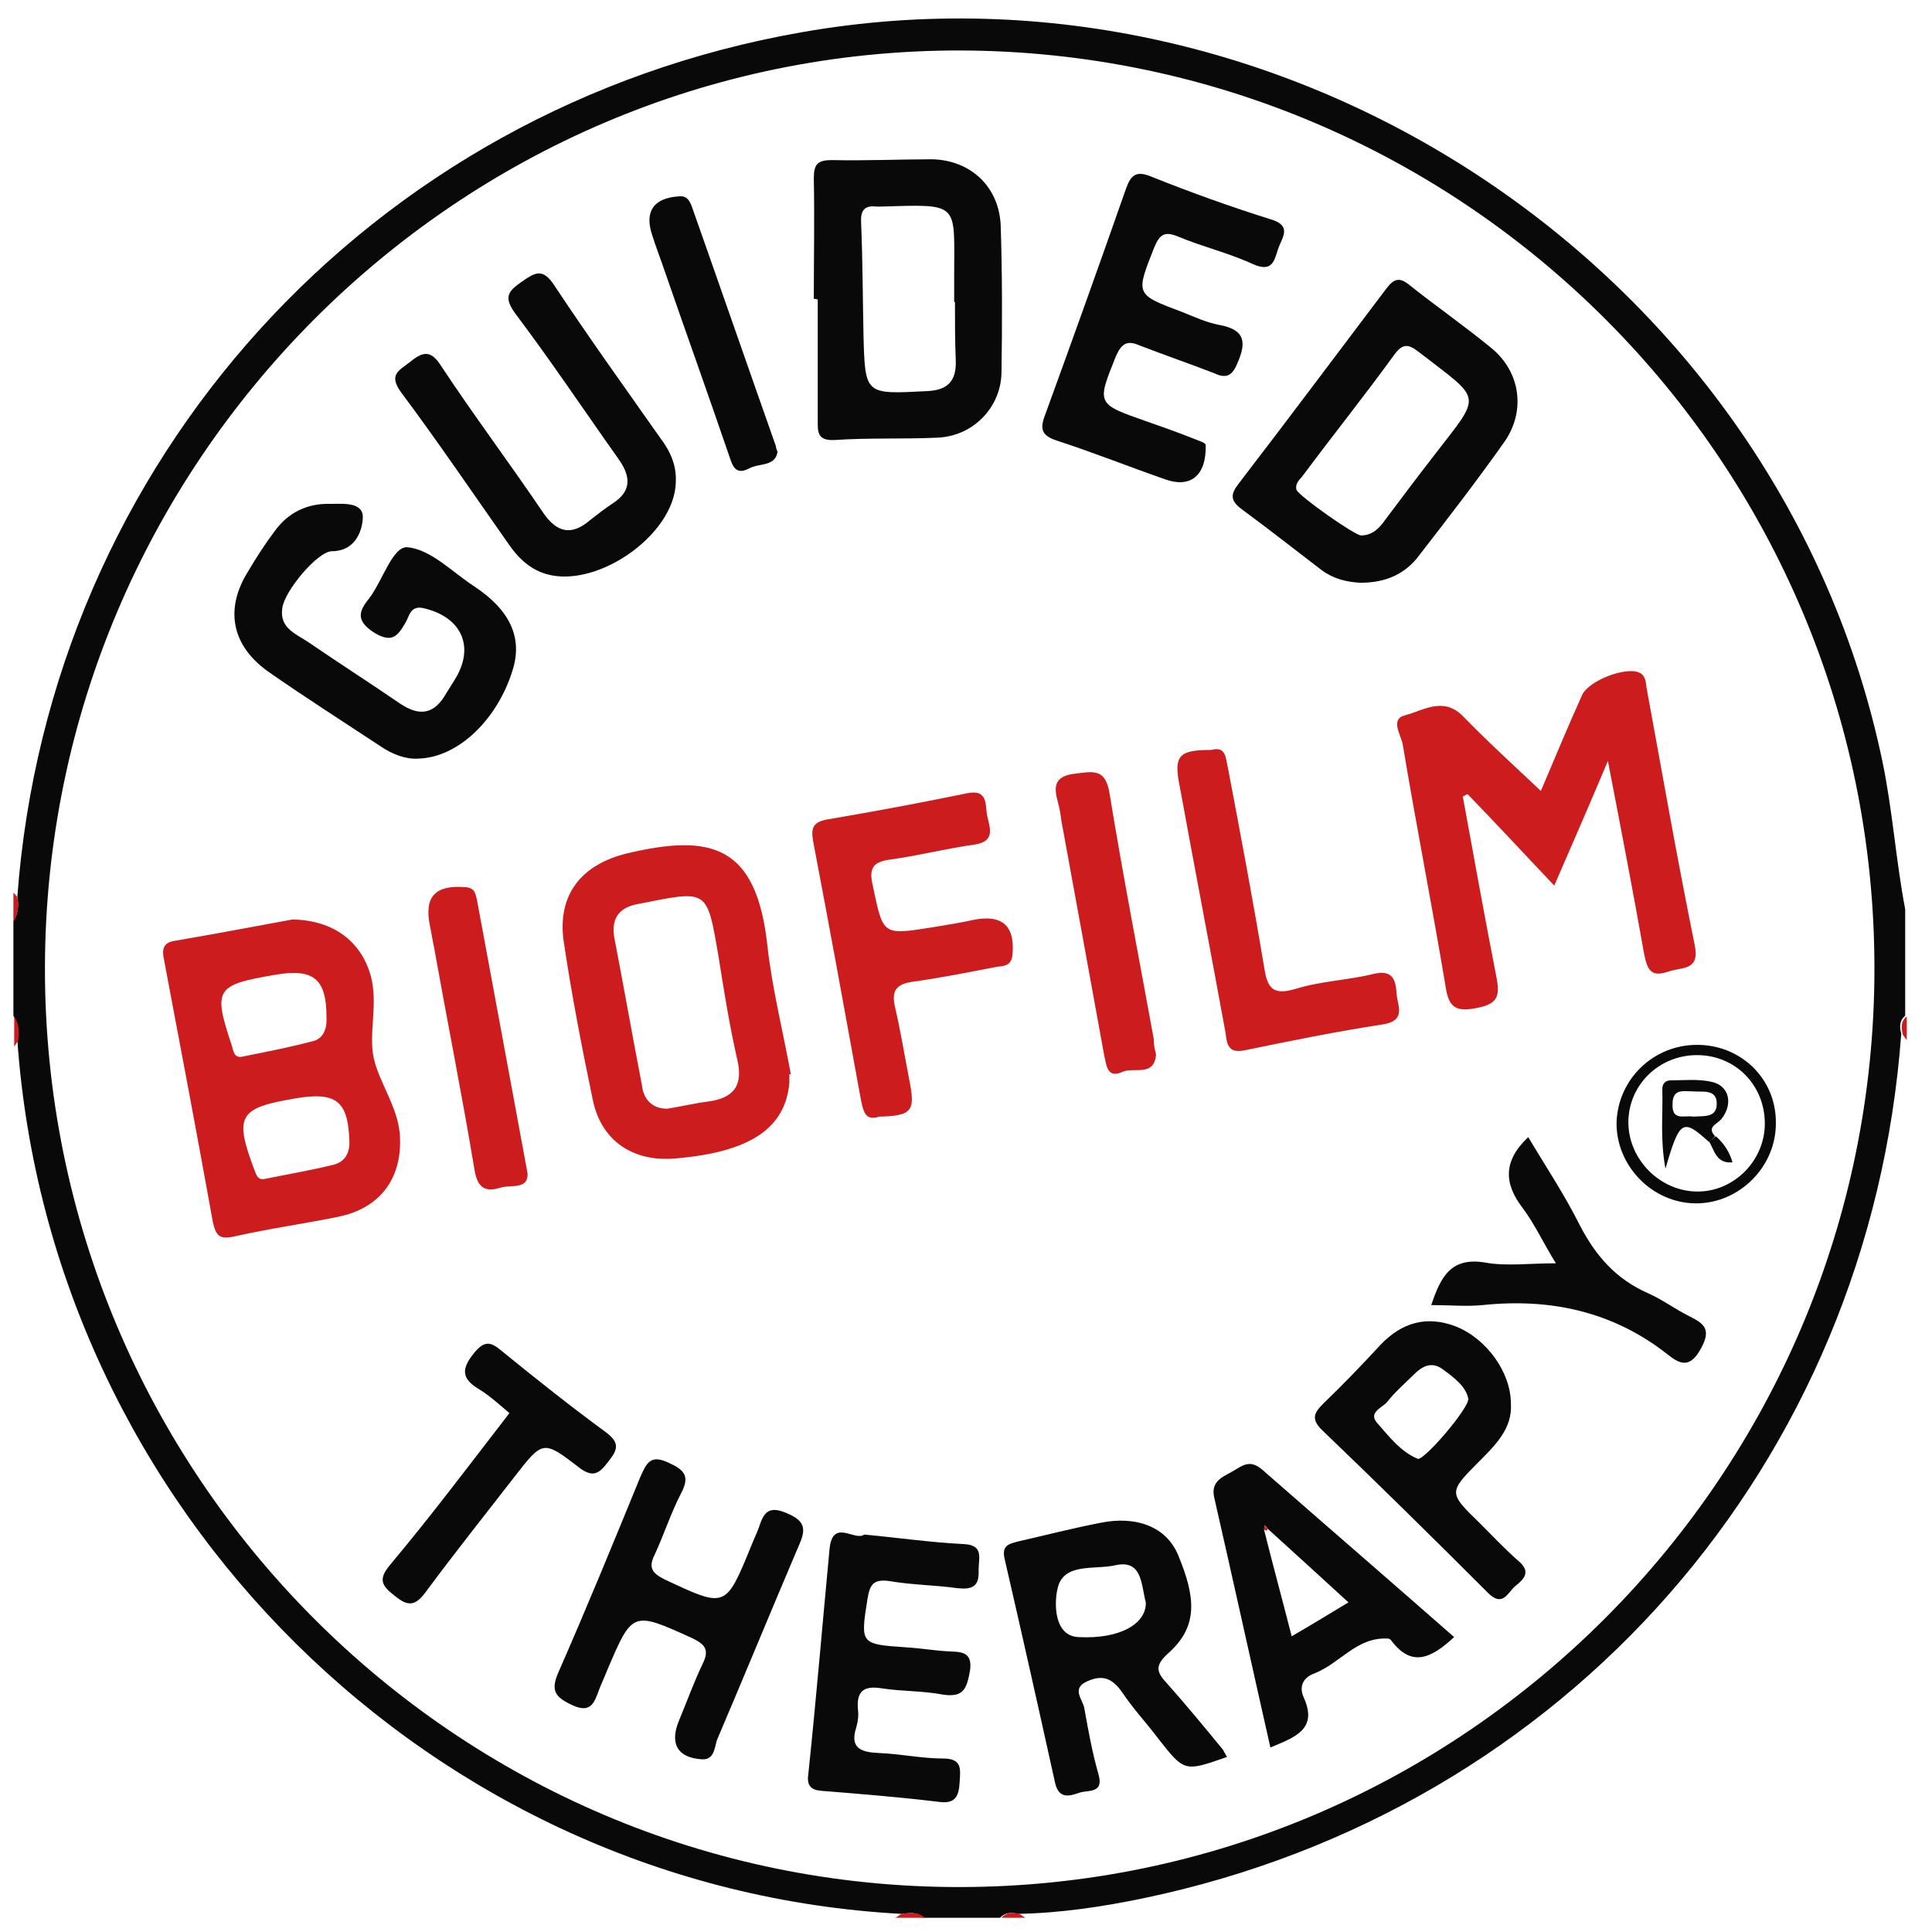 <?xml version="1.0" encoding="utf-8"?>
<!-- Generator: Adobe Illustrator 25.0.1, SVG Export Plug-In . SVG Version: 6.00 Build 0)  -->
<svg version="1.1" id="Layer_1" xmlns="http://www.w3.org/2000/svg" xmlns:xlink="http://www.w3.org/1999/xlink" x="0px" y="0px"
	 width="245px" height="245px" viewBox="0 0 245 245" style="enable-background:new 0 0 245 245;" xml:space="preserve">
<g>
	<g>
		<path style="fill:#090909;" d="M114.3,242.7C54.9,239.5,6.4,191.5,2.2,131.9c0.2-1.1,0.1-2.1-0.5-3.1c0-4,0-8,0-12
			c0.6-0.9,0.7-2,0.5-3.1c4.1-55.2,44.7-100,99.4-109.6c62.3-11,124.2,30.8,137.1,92.4c1.3,6.2,1.7,12.5,2.9,18.8c0,4.5,0,9,0,13.5
			c-0.8,0.7-0.7,1.5-0.5,2.3c-4,54.5-42.5,98.4-96,109.6c-5.3,1.1-10.6,1.9-16,2c-0.8-0.2-1.6-0.2-2.3,0.5c-3.2,0-6.5,0-9.8,0
			C116.4,242.4,115.3,242.6,114.3,242.7z M237.7,122.8c0-64.1-51.9-116.2-115.9-116.4C58,6.3,5.8,58.6,5.7,122.7
			c-0.1,64.3,52.1,116.7,116.1,116.6C185.7,239.2,237.7,186.9,237.7,122.8z"/>
		<path style="fill:#CD1C1E;" d="M114.3,242.7c1-0.1,2.1-0.3,3,0.5c-1.2,0-2.5,0-3.8,0C113.8,243.1,114,242.9,114.3,242.7z"/>
		<path style="fill:#CD1C1E;" d="M2.2,113.8c0.2,1.1,0.1,2.1-0.5,3.1c0-1.2,0-2.5,0-3.7C1.9,113.4,2.1,113.6,2.2,113.8z"/>
		<path style="fill:#CD1C1E;" d="M1.8,128.9c0.6,0.9,0.7,2,0.5,3.1c-0.2,0.2-0.3,0.5-0.5,0.7C1.8,131.3,1.8,130.1,1.8,128.9z"/>
		<path style="fill:#CD1C1E;" d="M241.3,131.2c-0.2-0.8-0.3-1.7,0.5-2.3c0,1,0,2,0,3C241.6,131.6,241.4,131.4,241.3,131.2z"/>
		<path style="fill:#CD1C1E;" d="M127,243.2c0.6-0.7,1.4-0.7,2.3-0.5c0.2,0.2,0.5,0.3,0.7,0.5C129,243.2,128,243.2,127,243.2z"/>
		<path style="fill:#CD1C1E;" d="M197.1,112.3c-3.9-4.1-7.4-7.9-11-11.6c-0.2,0.1-0.4,0.2-0.6,0.3c1.4,7.7,2.8,15.4,4.3,23.1
			c0.4,2.2,0.1,3.2-2.4,3.7c-2.9,0.6-3.7-0.1-4.1-2.8c-1.7-10.2-3.7-20.3-5.4-30.5c-0.2-1.3-1.7-3.3,0.3-3.8
			c2.3-0.6,4.8-2.4,7.3,0.1c3.1,3.2,6.4,6.2,9.9,9.5c1.7-4,3.4-8.1,5.2-12.1c0.8-1.9,5.6-3.7,7.3-2.9c0.8,0.4,0.8,1.2,0.9,1.9
			c2,10.9,3.9,21.8,6.1,32.6c0.7,3.3-1.5,2.8-3.3,3.4c-2.3,0.8-2.7-0.3-3.1-2.2c-1.4-7.9-2.9-15.7-4.6-24.5
			C201.5,102.2,199.4,107,197.1,112.3z"/>
		<path style="fill:#CD1C1E;" d="M37.1,116.6c5.2,0.1,8.7,2.8,9.9,7.1c1,3.5-0.3,7.4,0.4,10.5c0.7,3.1,3,6.1,3.3,9.6
			c0.4,5.5-2.4,9.4-7.8,10.5c-4.4,0.9-8.8,1.5-13.2,2.5c-1.9,0.4-2.3-0.1-2.7-1.8c-2-11.1-4.1-22.2-6.2-33.3
			c-0.3-1.3-0.1-2.2,1.4-2.4C27.5,118.4,32.7,117.4,37.1,116.6z M44.3,144.5c-0.2-4.9-1.7-6.1-6.9-5.2c-7.1,1.2-7.7,2.2-5.2,8.9
			c0.3,0.7,0.4,1.5,1.4,1.3c2.9-0.6,5.9-1.1,8.7-1.8C43.9,147.3,44.4,146,44.3,144.5z M41.4,128.9c0-4.8-1.7-6.1-6.4-5.3
			c-7.7,1.3-8,1.8-5.6,9c0.2,0.7,0.3,1.6,1.3,1.4c3-0.6,6.1-1.2,9.1-2C41.1,131.6,41.5,130.3,41.4,128.9z"/>
		<path style="fill:#CD1C1E;" d="M100.1,136.2c0,0.4,0,0.7,0,1.1c-0.5,5.8-5,8.8-14.4,9.6c-5.4,0.5-9.4-2.2-10.5-7.3
			c-1.4-6.7-2.7-13.4-3.7-20.1c-0.9-6,2.2-9.9,8.1-11.3c10.6-2.5,16.3-1,17.7,11.6c0.6,5.5,2,11,3,16.5
			C100.2,136.2,100.2,136.2,100.1,136.2z M84.6,140.6c1.9-0.3,3.5-0.7,5.1-0.9c3.2-0.4,4.6-1.9,3.8-5.3c-1-4.4-1.7-8.8-2.4-13.2
			c-1.5-8.7-1.3-8.3-10.5-6.5c-2.2,0.5-3.1,1.9-2.7,4.2c1.2,6.2,2.3,12.5,3.5,18.7C81.6,139.5,82.8,140.6,84.6,140.6z"/>
		<path style="fill:#090909;" d="M172.5,73.9c-1.8-0.1-3.4-0.5-4.9-1.6c-3.4-2.6-6.7-5.2-10.1-7.7c-1.5-1.1-1.5-1.9-0.4-3.3
			c6.3-8.2,12.5-16.5,18.7-24.7c1-1.3,1.7-1.5,3-0.4c3.4,2.7,7,5.2,10.4,8c3.6,3,4.3,7.9,1.6,11.8c-3.6,5.1-7.4,10-11.2,14.9
			C177.7,73.1,175.3,73.9,172.5,73.9z M172.6,67.9c1.4,0,2.3-0.9,3-1.9c2.1-2.8,4.2-5.6,6.3-8.3c6.1-7.9,6.1-6.8-1.9-13
			c-1.4-1.1-2.1-1.2-3.2,0.3c-3.7,5.1-7.7,10.1-11.5,15.2c-0.4,0.6-1.1,1-0.9,1.9C164.7,62.9,171.8,67.9,172.6,67.9z"/>
		<path style="fill:#090909;" d="M103.2,37.9c0-5.1,0.1-10.2,0-15.3c0-1.8,0.5-2.3,2.3-2.3c4.2,0.1,8.5-0.1,12.7-0.1
			c4.9,0.1,8.5,3.5,8.7,8.4c0.2,6.2,0.2,12.4,0.1,18.7c-0.1,4.4-3.6,8-8.1,8.2c-4.4,0.2-8.7,0-13.1,0.3c-2.2,0.1-2.1-1.1-2.1-2.5
			c0-5.1,0-10.2,0-15.3C103.5,37.9,103.4,37.9,103.2,37.9z M121.1,38.3c0,0-0.1,0-0.1,0c0-1.1,0-2.2,0-3.4c0-9.3,0.8-9-9.4-8.7
			c-0.1,0-0.3,0-0.4,0c-1.6-0.2-2.1,0.5-2,2.1c0.2,4.7,0.2,9.4,0.3,14.2c0.2,7.6,0.2,7.5,8,7.1c2.7-0.1,3.8-1.3,3.7-3.9
			C121.1,43.2,121.1,40.7,121.1,38.3z"/>
		<path style="fill:#090909;" d="M53,96.2c-1.5,0.1-3.2-0.5-4.8-1.6c-4.7-3.1-9.4-6.1-14-9.3c-4.8-3.3-5.8-8-2.7-12.9
			c1-1.7,2.1-3.4,3.3-5c1.7-2.4,4.2-3.6,7.1-3.5c1.6,0,4.3-0.3,4.1,1.9c-0.1,1.6-1,4.1-3.9,4.1c-1.8,0-6,5-6.3,7.2
			c-0.4,2.6,1.8,3.3,3.4,4.4c3.8,2.6,7.7,5.1,11.5,7.7c2.5,1.7,4.4,1.4,5.9-1.3c0.3-0.5,0.7-1.1,1-1.6c2.7-4.2,1-8.1-4-9.2
			c-1.6-0.3-1.7,1.1-2.2,1.9c-1,1.7-1.7,2.6-4,1.2c-2.3-1.5-1.9-2.7-0.6-4.3c1.7-2.2,3-6.7,4.9-6.5c3,0.3,5.7,3.2,8.5,5
			c4.5,3,6.1,6.5,4.8,10.6C63.1,91.2,58.1,96.1,53,96.2z"/>
		<path style="fill:#090909;" d="M152.9,56.4c0.1,4-2,5.5-5.1,4.4c-4.6-1.6-9.1-3.4-13.7-4.9c-1.9-0.6-2.3-1.4-1.6-3.2
			c3.5-9.6,6.9-19.1,10.3-28.8c0.6-1.7,1.3-2.3,3.2-1.5c5,2,10,3.8,15.1,5.4c2.8,0.8,1.5,2.3,1,3.7c-0.5,1.5-0.7,3.1-3.2,2
			c-3-1.4-6.4-2.2-9.5-3.5c-1.7-0.7-2.3-0.3-3,1.3c-2.4,6.1-2.5,6,3.6,8.3c1.5,0.6,3,1.3,4.6,1.6c3.3,0.6,3.5,2.2,2.3,4.9
			c-0.7,1.7-1.5,1.9-3,1.2c-3.1-1.2-6.3-2.3-9.4-3.5c-1.6-0.7-2.3-0.2-3,1.4c-2.4,6-2.5,6,3.8,8.2c2,0.7,4,1.4,6,2.2
			C152,55.9,152.8,56.1,152.9,56.4z"/>
		<path style="fill:#090909;" d="M85.7,61.1c-0.1,6.9-10.6,14-17,11.5c-1.8-0.7-3.1-2-4.2-3.6c-4.5-6.4-8.9-12.9-13.6-19.2
			c-1.7-2.3-0.3-2.8,1.1-3.9c1.7-1.4,2.7-1.5,4,0.6c4.1,6.2,8.6,12.2,12.8,18.4c1.8,2.7,3.7,3.1,6.1,1c0.9-0.7,1.8-1.4,2.7-2
			c2.4-1.5,2.5-3.3,0.9-5.6c-4.4-6.2-8.6-12.5-13.2-18.6c-1.5-2.1-0.8-2.8,0.9-4c1.6-1.1,2.6-1.8,4.1,0.5
			c4.3,6.5,8.9,12.9,13.4,19.3C85,57.2,85.8,59,85.7,61.1z"/>
		<path style="fill:#090909;" d="M155.6,222.8c-5.4,1.9-5.4,1.9-8.7-2.3c-1.5-2-3.2-3.8-4.6-5.9c-1.2-1.7-2.4-2.3-4.4-1.4
			c-2.1,0.9-0.6,2.3-0.4,3.4c0.5,2.8,1,5.6,1.8,8.4c0.7,2.4-1.2,2-2.3,2.3c-1.2,0.4-2.7,1-3.2-1.2c-2.1-9.5-4.2-18.9-6.4-28.4
			c-0.4-1.7,0.5-1.9,1.6-2.2c3.5-0.8,7-1.7,10.6-2.4c4.5-0.9,8.3,0.5,9.8,4.1c2.2,5.3,2.6,9-1.2,12.4c-1.9,1.7-1.5,2.5-0.1,4
			c2.4,2.7,4.7,5.5,7,8.3C155.2,222.1,155.3,222.3,155.6,222.8z M145.3,203.2c-0.6-2.2-0.4-5.5-3.9-4.7c-2.6,0.6-6.6-0.4-7.3,3
			c-0.4,1.7-0.5,5.9,2.6,6.1C142.2,207.9,145.4,205.8,145.3,203.2z"/>
		<path style="fill:#CD1C1E;" d="M111.5,141.6c-1.8,0.6-2-0.7-2.3-2c-2-11-4-22-6.1-33c-0.3-1.7,0.1-2.4,1.9-2.7
			c5.9-1,11.8-2.1,17.6-3.3c2.8-0.6,2.3,1.6,2.6,2.9c0.3,1.4,1.1,3.2-1.6,3.6c-3.6,0.5-7.1,1.4-10.7,1.9c-2.4,0.3-2.7,1.3-2.2,3.4
			c1.3,6.2,1.2,6.2,7.5,5.2c1.8-0.3,3.7-0.6,5.5-1c3.5-0.6,5,0.9,4.7,4.4c-0.1,1.5-1.1,1.5-2,1.6c-3.6,0.7-7.1,1.4-10.7,1.9
			c-2,0.3-2.7,1.1-2.2,3.2c0.7,3,1.2,6.1,1.8,9.2C116.1,140.9,115.7,141.5,111.5,141.6z"/>
		<path style="fill:#090909;" d="M89,223.1c-3.1-0.2-4.1-2-2.9-4.9c1-2.4,1.9-4.9,3-7.2c0.9-1.8,0.3-2.5-1.4-3.3
			c-7.5-3.4-7.5-3.4-10.7,4.1c-0.3,0.8-0.7,1.6-1,2.4c-0.6,1.6-1,3.2-3.5,2c-2.1-1-2.7-1.8-1.7-4.1c3.6-8.2,7-16.5,10.4-24.8
			c0.8-1.8,1.3-2.9,3.6-1.8c2,0.9,2.7,1.7,1.6,3.8c-1.3,2.5-2.2,5.3-3.4,7.9c-0.8,1.6-0.3,2.3,1.3,3.1c7.7,3.6,7.7,3.7,10.9-4.1
			c0.3-0.8,0.7-1.6,1-2.4c0.6-1.8,1.1-3,3.6-1.9c2.4,1,2.4,2.1,1.5,4.1c-3.5,8.2-6.9,16.5-10.4,24.7C90.6,221.8,90.5,223.2,89,223.1
			z"/>
		<path style="fill:#090909;" d="M109.6,194.6c4.3,0.4,8.4,1,12.5,1.2c2.7,0.1,2,1.7,2,3.3c0.1,2.1-0.8,2.5-2.7,2.3
			c-2.8-0.4-5.7-0.4-8.6-0.9c-2.1-0.3-2.5,0.5-2.8,2.3c-0.9,5.7-0.9,5.7,4.9,6.1c1.7,0.1,3.5,0.4,5.2,0.5c1.6,0.1,3.3-0.1,2.9,2.5
			c-0.4,2.1-0.7,3.4-3.4,3c-2.6-0.5-5.2-0.4-7.8-0.8c-2.4-0.4-3.2,0.5-3,2.7c0.1,0.7,0,1.5-0.2,2.2c-0.9,2.7,0.6,3.2,2.8,3.3
			c2.7,0.1,5.5,0.7,8.2,0.7c2.4,0,2.2,1.3,2.1,2.9c-0.1,1.7-0.4,2.9-2.6,2.6c-5-0.6-9.9-1-14.9-1.4c-1.4-0.1-1.9-0.7-1.7-2.1
			c1-9.5,1.8-19.1,2.7-28.6C105.6,192.5,108.4,195.5,109.6,194.6z"/>
		<path style="fill:#090909;" d="M184.4,207.6c-2.9,2.7-5.4,3.9-8,0.4c-0.1-0.1-0.2-0.2-0.3-0.2c-4-0.3-6.1,3.1-9.4,4.4
			c-1.4,0.5-2,1.6-1.4,3c1.9,4.1-1.1,5.1-4.2,6.4c-2.4-10.6-4.7-21.1-7.1-31.6c-0.5-2,0.8-2.6,2.1-3.3c1.3-0.7,2.3-1.8,4-0.3
			C168.1,193.4,176.2,200.4,184.4,207.6z M160.8,193.9c-0.1-0.2-0.3-0.3-0.4-0.5c0,0.2-0.1,0.4-0.1,0.6c1.1,4.4,2.3,8.8,3.5,13.5
			c2.6-1.5,4.7-2.8,7.2-4.3C167.4,199.9,164.1,196.9,160.8,193.9z"/>
		<path style="fill:#090909;" d="M191.6,178c0.2,3.1-1.9,5.2-4,7.3c-4,4-3.9,4,0.1,7.9c1.6,1.6,3.1,3.2,4.8,4.7
			c1.7,1.4,0.8,2.3-0.3,3.2c-1,0.8-1.6,2.8-3.5,0.9c-7-7-14-13.9-21.1-20.7c-1.4-1.4-0.9-2.2,0.2-3.3c2.5-2.4,4.9-4.9,7.3-7.5
			c2.7-2.8,5.8-3.7,9.5-2.3C188.6,169.8,191.6,174.1,191.6,178z M186.2,177.4c-0.3-1.6-1.8-2.7-3.3-3.8c-1.4-1-2.6-0.3-3.6,0.7
			c-1.1,1.1-2.4,2.2-3.4,3.5c-0.6,0.7-2.4,1.3-1.3,2.6c1.5,1.7,3,3.7,5.2,4.6C180.6,185.2,186.2,178.7,186.2,177.4z"/>
		<path style="fill:#CD1C1E;" d="M153.6,95.1c1.9-0.5,1.8,1,2.1,2.2c1.6,8.4,3.2,16.9,4.6,25.3c0.4,2.6,1,3.7,4,2.8
			c3.2-1,6.7-1.1,9.9-1.9c2.5-0.6,2.8,0.9,2.9,2.5c0.1,1.5,1.3,3.4-1.7,3.9c-5.9,0.9-11.8,2.1-17.6,3.3c-2.1,0.4-2.2-0.8-2.4-2.3
			c-1.9-10.4-3.9-20.8-5.8-31.2C148.8,95.8,149.5,95.1,153.6,95.1z"/>
		<path style="fill:#090909;" d="M64.6,179.2c-1.3-1.1-2.5-2.2-3.8-3c-2.2-1.3-2.4-2.5-0.7-4.6c1.3-1.6,2.1-1.5,3.5-0.3
			c4.3,3.5,8.7,7,13.2,10.3c1.9,1.4,1.5,2.3,0.3,3.8c-1.2,1.6-2,2-3.8,0.6c-4.4-3.4-4.5-3.3-8,1.2c-3.8,4.9-7.7,9.8-11.4,14.8
			c-1.3,1.7-2.2,1.7-3.8,0.4c-1.7-1.3-2.2-2.1-0.6-4C54.7,192.2,59.5,185.8,64.6,179.2z"/>
		<path style="fill:#090909;" d="M181.5,165.5c1.2-3.6,2.5-6.1,6.8-5.4c2.7,0.5,5.6,0.1,9,0.1c-1.6-2.6-2.7-5-4.2-7
			c-2.4-3.1-2.5-6,0.7-9c2.2,3.7,4.6,7.3,6.5,11.1c2,3.9,4.6,6.9,8.7,8.7c1.8,0.8,3.4,2,5.2,2.9c1.8,0.9,2.9,1.6,1.5,4.1
			c-1.4,2.6-2.7,2-4.3,0.7c-6.9-5.4-14.8-7.1-23.4-6.2C186,165.7,183.9,165.5,181.5,165.5z"/>
		<path style="fill:#CD1C1E;" d="M146.6,133.7c-0.2,2.9-2.8,1.6-4.2,2.2c-2.1,1-2.1-1-2.4-2.2c-1.8-9.9-3.6-19.8-5.4-29.6
			c-0.1-0.7-0.2-1.5-0.4-2.2c-0.6-2.1-0.6-3.5,2.2-3.8c2.3-0.3,3.8-0.6,4.3,2.5c1.7,10.4,3.7,20.7,5.6,31.1
			C146.3,132.4,146.4,133,146.6,133.7z"/>
		<path style="fill:#CD1C1E;" d="M66.9,148.8c0.1,2.1-2.1,1.4-3.4,1.8c-1.9,0.6-2.9,0.1-3.3-2.1c-1.6-9.6-3.5-19.1-5.2-28.6
			c-0.2-0.9-0.3-1.7-0.5-2.6c-0.7-3.6,0.7-5.1,4.5-4.8c1.3,0.1,1.3,0.9,1.5,1.7C62.6,125.5,64.7,136.9,66.9,148.8z"/>
		<path style="fill:#090909;" d="M98.6,57.3c-0.3,1.9-2.3,1.4-3.6,2.1c-1.7,0.9-2.1-0.3-2.5-1.5C89.8,50,87,42.2,84.3,34.4
			c-0.5-1.5-1.1-3-1.6-4.6c-1-3,0.2-4.7,3.4-4.9c1-0.1,1.3,0.5,1.6,1.2c3.6,10.2,7.1,20.3,10.7,30.5C98.4,56.7,98.4,56.8,98.6,57.3z
			"/>
		<path style="fill:#090909;" d="M215.2,132.5c5.6,0,10,4.3,10,9.8c0.1,5.6-4.6,10.3-10.1,10.3c-5.6,0-10.2-4.8-10.1-10.3
			C205.2,136.8,209.7,132.5,215.2,132.5z M223.8,142.3c-0.1-4.8-3.8-8.5-8.6-8.5c-4.9,0-8.8,3.9-8.7,8.7c0.1,4.6,4,8.5,8.6,8.6
			C219.9,151.2,223.9,147.1,223.8,142.3z"/>
		<path style="fill:#CD1C1E;" d="M160.8,193.9l-0.2,0.2l-0.3-0.1c0-0.2,0.1-0.4,0.1-0.6C160.5,193.6,160.6,193.7,160.8,193.9z"/>
		<path style="fill:#090909;" d="M216.7,144.8c-3.3-3-3.7-2.8-5.5,3.4c-0.7-3.8-0.3-7-0.4-10.1c0-0.7,0.4-1.1,1.1-1.1
			c1.7,0,3.5-0.2,5.2,0.2c2.2,0.5,2.7,2.8,1.2,4.7c-0.6,0.7-1.9,1-0.8,2.2C217.3,144.3,217,144.6,216.7,144.8z M214.7,141.6
			c1.4-0.1,3.1,0.2,3-1.8c-0.1-1.7-1.8-1.3-3-1.4c-1.2,0-2.6-0.4-2.6,1.6C212,142.2,213.6,141.4,214.7,141.6z"/>
		<path style="fill:#090909;" d="M217.6,144.1c1,0.9,1.7,1.9,2.1,3.3c-2.1,0.2-2.3-1.6-3-2.7C217,144.6,217.3,144.3,217.6,144.1z"/>
	</g>
</g>
</svg>
